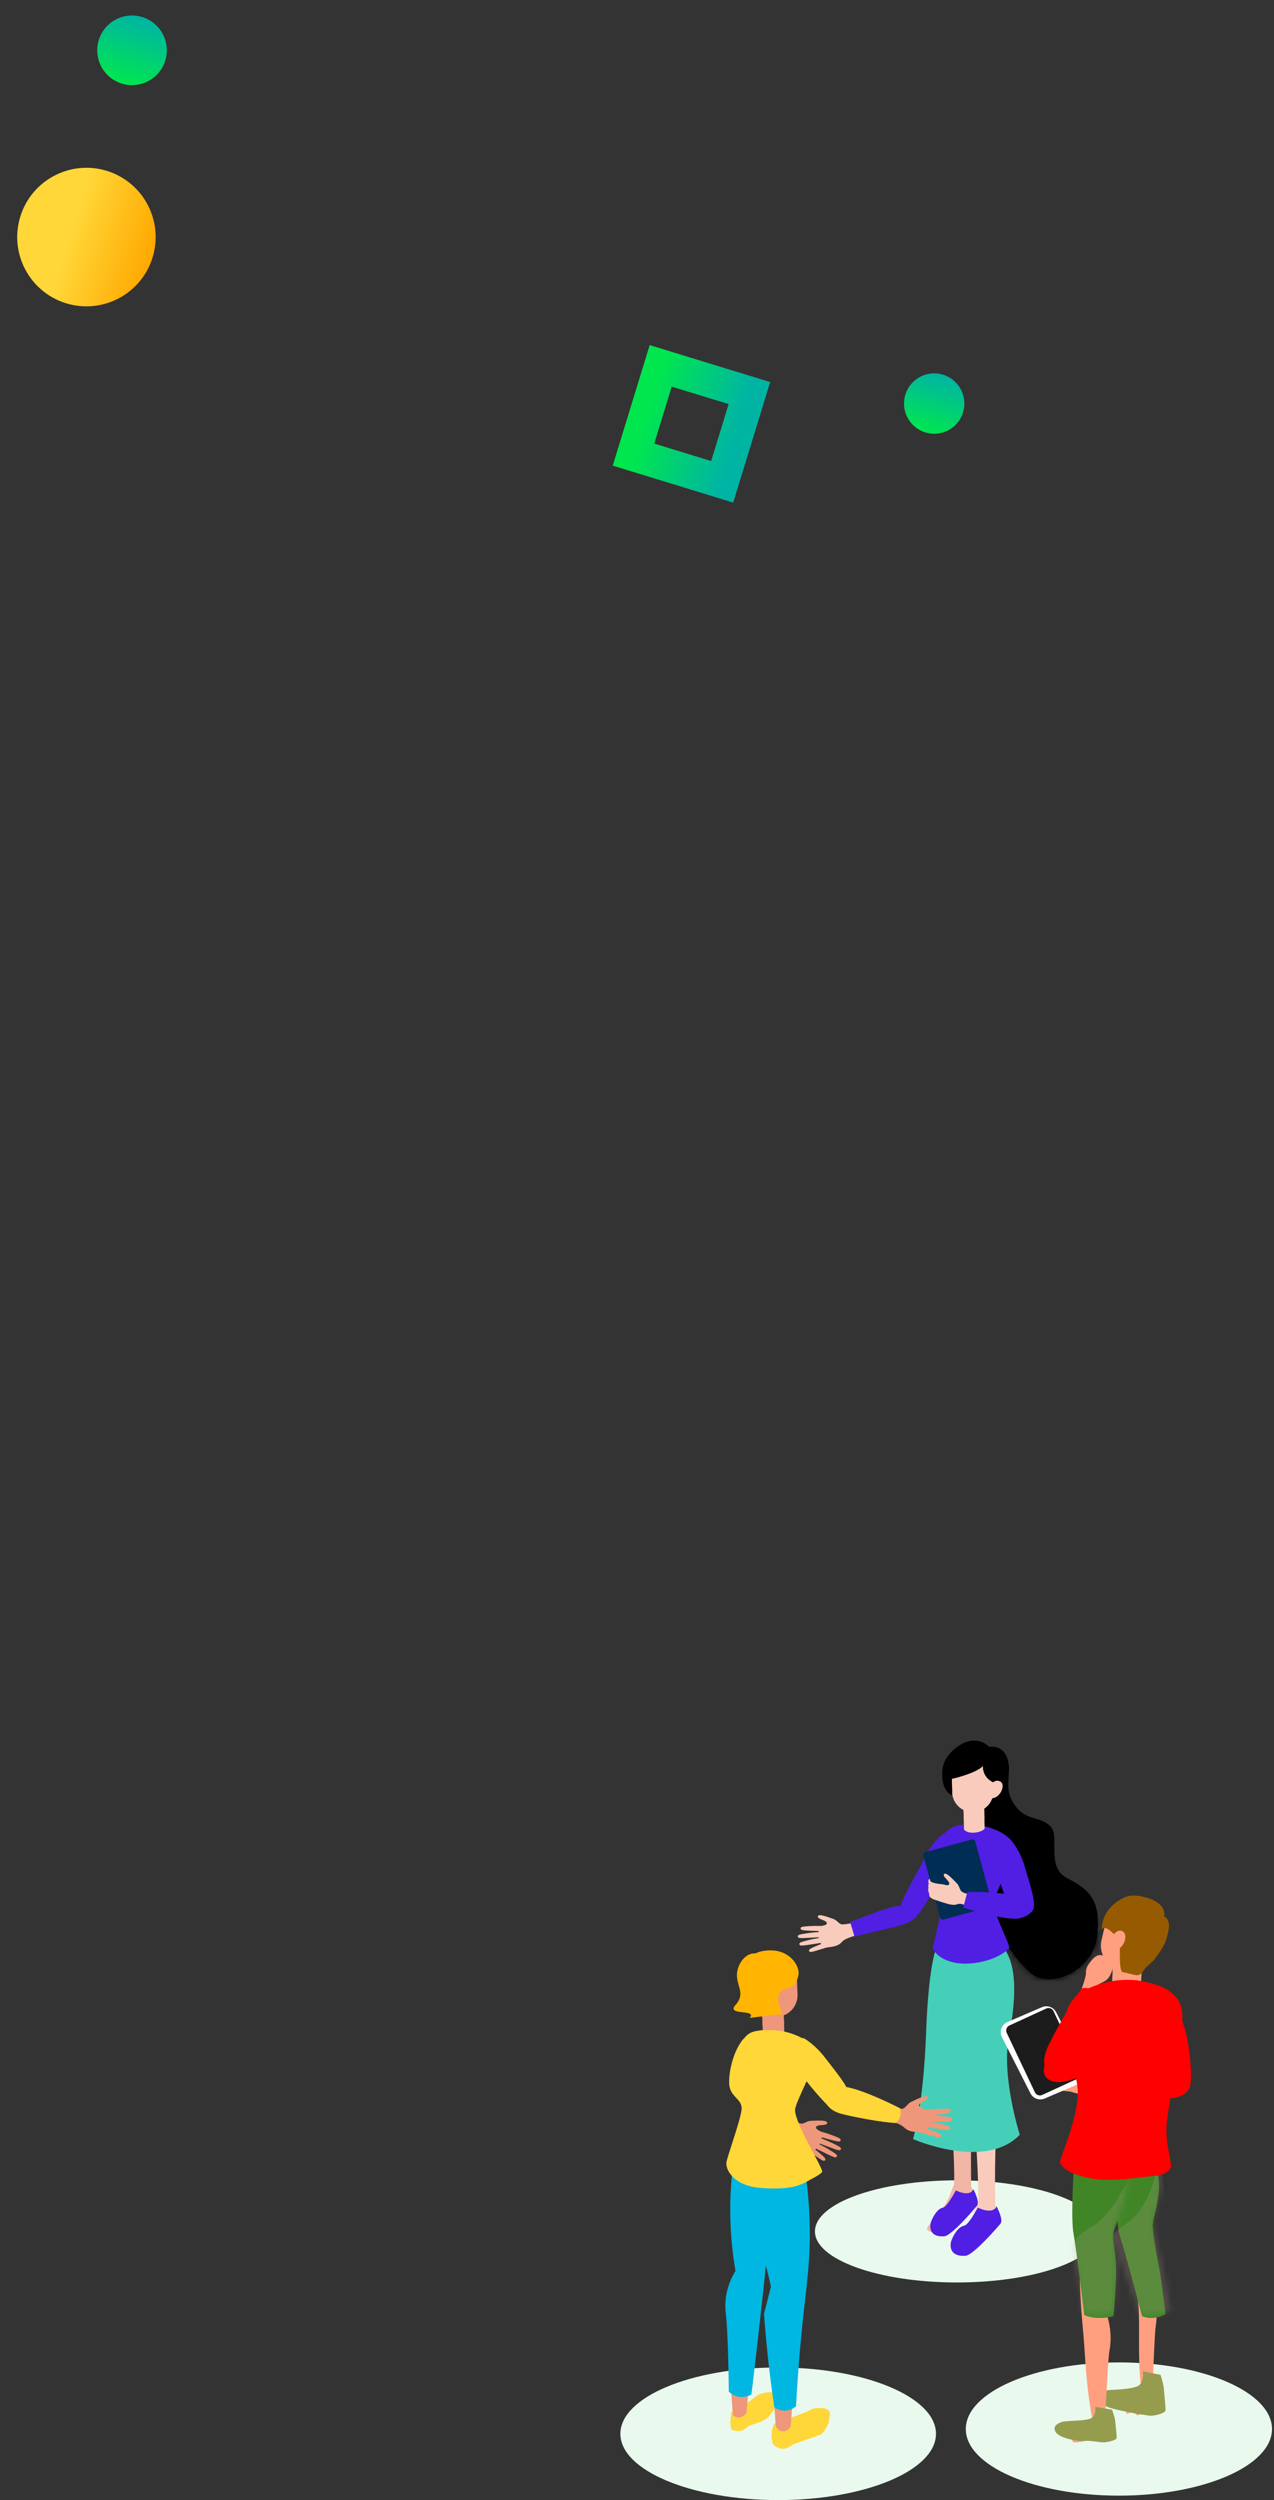 <svg xmlns="http://www.w3.org/2000/svg" width="230" height="451" fill="none"><rect width="100%" height="100%" fill="#333333" stroke="none"/><path fill="#E9F9ED" d="M172.762 411.742c14.16 0 25.638-4.125 25.638-9.213 0-5.089-11.478-9.214-25.638-9.214-14.159 0-25.637 4.125-25.637 9.214 0 5.088 11.478 9.213 25.637 9.213M202 450.199c15.265 0 27.64-5.38 27.64-12.017 0-6.638-12.375-12.018-27.64-12.018s-27.641 5.38-27.641 12.018c0 6.637 12.375 12.017 27.641 12.017"/><path fill="#FF9F80" d="M203.724 397.286c.035-1.993-5.436-2.977 1.054-1.964-1.564.204 3.013.634 1.449.838l-1.449-.838a128 128 0 0 0-.349 8.126c-.017 1.419.567 5.333 1.098 12.498.327 4.424-.28 9.826.7 16.499-.096.18.341.99.209 1.17-.658.911-1.442 1.268-1.942 1.421l-1.091.459c-.018.079-.351-2.256-.315-.586-.35-1.862.563-.571.636-.572.975-.004 1.558 1.442 1.558 1.442.507-.306.515-.452 1.121-.87.41-.283.765-.463 1.001-.572l1.044-.192c0-.012-2.221-1.069-2.221-1.081-.17-.44 1.885.255 1.756 0 .342-8.818.54-12.583.647-13.285a16.597 16.597 0 0 0 .182-2.358c.01-2.094-.38-3.786-.693-4.852.7-2.671-3.9-7.503-3.2-10.176.306-.444.314-1.598.363-4.321z"/><path fill="#959C4E" d="M209.52 428.407s.543 1.712.596 2.506c.054.794.34 3.346.285 3.876-.053.529-1.571.901-2.299.974-.729.073-1.252-.138-1.923-.185a9.5 9.5 0 0 1-1.493-.243c-1.277-.322-4.635-.767-5.778-1.709s-.209-2.294 1.022-2.441c1.07-.127 4.718-.135 5.694-.893.976-.76.695-2.525.695-2.525z"/><path fill="#FF9F80" d="M198.331 401.269c.045-1.995 5.195-.715 4.853-1.317l-5.969.611-1.844-.838a102 102 0 0 0-.445 8.135c-.02 1.42-.05 5.653.624 12.826.416 4.429.418 9.101 1.665 15.782-.123.18.433 1.413.266 1.593-.838.912-1.835 1.27-2.472 1.423l-1.388.46c-.022.078-.086.347.046.512.102.126.271.129.363.128 1.24-.004 1.982-.357 1.982-.357.645-.305.656-.452 1.426-.87a9.5 9.5 0 0 1 1.274-.573l1.328-.192v-.037c-.217-.44-.427-.79-.591-1.045.435-8.828.687-12.597.822-13.3a13.045 13.045 0 0 0 .232-2.361 13.6 13.6 0 0 0-.882-4.858c.891-2.674-3.297-8.13-2.406-10.806.389-.444.688-2.189.751-4.916z"/><path fill="#959C4E" d="M200.757 434.688s.515 1.37.565 2.005c.051.635.323 2.677.271 3.101s-1.49.72-2.181.779-1.149-.113-1.784-.151c-.373-.022-1.102-.171-1.727-.097-1.233.146-4.412-.448-5.208-1.461s.091-1.662.969-1.953c.96-.319 4.475-.108 5.4-.715.925-.608.659-2.02.659-2.02z"/><path fill="#408627" d="M206.529 388.51s2.115.895 2.625 4.436-1.192 7.242-1.032 8.84c.162 1.599.24 2.705.912 6.046.672 3.34 1.38 9.604 1.38 9.604s-2.057 1.31-4.235.386c0 0-2.932-11.184-3.997-14.456-1.065-3.271-.338-13.62-.338-13.62z"/><mask id="a" width="13" height="31" x="199" y="387" maskUnits="userSpaceOnUse" style="mask-type:luminance"><path fill="#fff" d="M206.138 387.532s2.813.909 3.491 4.506c.679 3.597-1.584 7.355-1.371 8.979s.318 2.747 1.212 6.141c.894 3.393 1.836 9.755 1.836 9.755s-2.737 1.33-5.633.391c0 0-3.898-11.359-5.315-14.683-1.417-3.322-.45-13.833-.45-13.833z"/></mask><g mask="url(#a)"><path fill="#BEA090" d="M209.384 387.986s-.743 9.978-6.403 13.389c-5.658 3.411-3.446 11.432-3.446 11.432l3.051 6.894 10.172-1.191-3.372-30.524z" opacity=".22" style="mix-blend-mode:multiply"/></g><path fill="#408627" d="M202.066 390.111s1.298 1.94 1.116 5.112-2.025 6.278-2.192 7.701.453 3.267.516 6.283c.062 3.016-.496 8.601-.496 8.601s-2.812.891-5.261-.193c0 0-1.376-11.594-1.934-14.598s.079-12.54.079-12.54l8.172-.365z"/><mask id="b" width="11" height="29" x="193" y="389" maskUnits="userSpaceOnUse" style="mask-type:luminance"><path fill="#fff" d="M202.175 389.315s1.395 1.96 1.2 5.164-2.177 6.342-2.357 7.779c-.179 1.438.487 3.301.555 6.347.067 3.046-.533 8.688-.533 8.688s-3.022.9-5.653-.195c0 0-1.478-11.711-2.078-14.746-.6-3.034.085-12.667.085-12.667z"/></mask><g mask="url(#b)"><path fill="#BEA090" d="M205.056 389.908s-3.321 9.333-8.132 11.863c-4.81 2.53-5.619 8.844-5.619 8.844l.918 9.173 10.997.235z" opacity=".22" style="mix-blend-mode:multiply"/></g><path fill="#F2B6A6" d="M175.334 394.512s-.195-9.036.254-13.831c.45-4.796-.902-12.613-.902-12.613l-3.858.394s1.698 20.962 1.414 25.605c-.283 4.643 3.092.444 3.092.444z"/><path fill="#F2B6A6" d="M175.342 394.511s.503.912.537 1.582c.033.67.436 1.552-.445 2.194-.88.643-1.644 1.048-2.224 2.07s-2.519 2.849-4.156 2.519c-1.638-.33-2.032-.638-1.38-1.426.653-.789 3.088-3.586 3.609-4.958.522-1.373.966-2.425.966-2.425l3.092.444z"/><path fill="#F8CBBC" d="M179.678 397.759s-.196-9.036.254-13.831c.45-4.796-.902-12.613-.902-12.613l-3.858.394s1.697 20.962 1.414 25.605 3.092.444 3.092.444z"/><path fill="#46CFB8" d="M169.27 350.8s-1.601 2.544-2.076 15.86c-.475 13.317-2.366 19.216-2.366 19.216s13.023 5.718 19.276-.779c0 0-3.338-10.452-1.971-17.57s1.284-11.963-.228-15.016l-1.51-3.052z"/><path fill="#F8CBBC" d="M179.686 397.758s.503.912.536 1.582c.034.672.437 1.552-.444 2.194-.881.643-1.644 1.048-2.224 2.07s-2.519 2.849-4.157 2.519c-1.637-.329-2.031-.638-1.379-1.426.653-.789 3.088-3.586 3.609-4.958.522-1.373.966-2.425.966-2.425l3.092.444z"/><path fill="#000" d="M178.548 315.114s-1.297-1.46-3.452-1.033c-2.155.426-4.255 2.541-4.759 4.245-.503 1.704-.253 4.908 1.57 5.494 1.821.587 4.201 2.82 3.963 5.212s-.577 15.009 2.617 17.817c3.196 2.808 3.718 5.538 7.39 8.898 3.674 3.359 11.506-.244 12.204-6.642s-1.514-8.28-5.439-10.291-1.21-7.561-3.021-9.359-4.128-1.001-6.065-3.347c-1.939-2.343-1.565-4.123-1.424-6.53s-.854-4.758-3.584-4.465z"/><path fill="#000" d="M178.548 315.113s-1.297-1.46-3.452-1.033c-2.155.426-4.255 2.541-4.759 4.245-.503 1.704-.253 4.908 1.57 5.494 1.821.587 4.201 2.82 3.963 5.212s-.577 15.009 2.617 17.817c3.196 2.808 3.718 5.538 7.39 8.898 3.674 3.359 11.506-.244 12.204-6.642s-1.514-8.28-5.439-10.291-1.21-7.561-3.021-9.359-4.128-1.001-6.065-3.347c-1.939-2.343-1.565-4.123-1.424-6.53s-.854-4.758-3.584-4.465z"/><mask id="c" width="29" height="44" x="170" y="314" maskUnits="userSpaceOnUse" style="mask-type:luminance"><path fill="#fff" d="M178.548 315.111s-1.297-1.46-3.452-1.033c-2.155.426-4.255 2.541-4.759 4.245-.503 1.704-.253 4.908 1.57 5.495 1.821.586 4.201 2.819 3.963 5.211s-.577 15.009 2.617 17.817c3.196 2.808 3.718 5.538 7.39 8.898 3.674 3.359 11.506-.244 12.204-6.642s-1.514-8.28-5.439-10.291-1.21-7.561-3.021-9.359-4.128-1.001-6.065-3.347c-1.939-2.343-1.565-4.123-1.424-6.53s-.854-4.758-3.584-4.465z"/></mask><g mask="url(#c)"><path fill="#000" d="M175.562 321.339s2.982-2.396 5.551 5.425c2.571 7.821-.32 23.317 9.396 24.628 5.526.746 9.882-5.281 9.882-5.281l1.161 1.114-2.743 10.742-12.668 3.881-15.985-15.731z"/></g><path fill="#511EE4" d="M175.873 329.183c3.692.192 7.183 2.343 7.308 4.106.126 1.763-3.212 7.476-3.703 9.476-.491 1.999 2.93 7.95 2.7 8.593-.23.644-3.256 2.763-7.674 2.871-4.418.107-6.347-2.425-6.093-3.094s1.602-6.484 1.777-8.328c.176-1.845-2.009-2.119-2.09-4.448s.975-6.21 2.759-7.911c1.329-1.269 2.531-1.393 5.016-1.265"/><path fill="#F8CBBC" d="m173.938 325.933.099 4.097s.391.613 1.625.584c1.233-.031 1.949-.49 2.098-.753l-.104-4.253z"/><path fill="#F8CBBC" d="m173.938 325.933.057 2.31s.433.721 1.689.69c1.258-.03 2.035-.78 2.035-.78l-.044-1.796-3.737-.423z" style="mix-blend-mode:multiply"/><path fill="#F8CBBC" d="M179.284 320.719a3.724 3.724 0 0 0-3.816-3.631 3.725 3.725 0 0 0-3.635 3.813l.058 2.373a3.725 3.725 0 0 0 3.817 3.631 3.724 3.724 0 0 0 3.634-3.813z"/><path fill="#F8CBBC" d="M178.719 322.219s.741-1.437 1.86-.847-.104 3.274-1.807 3.014z"/><path fill="#511EE4" d="M182.788 332.307s1.382 1.562 2.231 4.479 2.082 6.517 1.521 7.645c-.563 1.129-2.613 2.005-3.384 1.42s-3.008-7.219-3.085-8.432.316-5.438 2.716-5.112z"/><path fill="#F8CBBC" d="M154.163 346.844s-1.554.354-2.149.299c-.596-.054-.86-.736-1.561-.973-.702-.235-2.616-1.028-2.796-.516s1.14.652 1.512 1.059c.371.406-.237.612-.761.692-.525.08-.9 1.413-.467 2.619.432 1.206.892 1.383 1.982 1.206 1.091-.178 1.583-.358 2.149-1.001.566-.644 2.752-1.153 2.752-1.153z"/><path fill="#F8CBBC" d="M148.533 347.454s-1.123-.074-2.124-.01c-1 .064-1.818.069-1.864.359-.045.29.148.377.731.429.581.051 3.038.13 3.038.13zM147.969 348.539s-1.124.031-2.115.188c-.99.156-1.804.237-1.822.531-.017.294.183.363.768.359.584-.004 3.037-.154 3.037-.154l.133-.924zM148.163 349.567s-1.116.139-2.088.389c-.971.249-1.773.409-1.762.702s.216.343.798.284c.581-.058 3.009-.443 3.009-.443zM149.693 350.212s-1.082.304-2.006.698c-.922.393-1.691.67-1.638.958.055.289.267.307.832.161s2.908-.889 2.908-.889l-.097-.928z"/><path fill="#511EE4" d="M170.86 330.446s-2.283 1.176-3.986 4.804c-1.077 2.295-4.534 7.912-4.351 9.335.182 1.422 1.516 1.902 2.491 1.534s6.005-9.2 6.005-9.2 2.251-5.63-.159-6.473"/><path fill="#511EE4" d="M153.477 346.691c1.484-.401 8.116-3.434 10.023-2.883 1.906.55 2.247 1.422 1.511 2.31-.736.89-4.104 1.669-6.416 2.19a105 105 0 0 0-4.319 1.075z"/><path fill="#000" d="M177.436 318.552s-.344.611-2.324 1.358c-1.983.747-3.277.985-3.277.985l.058 2.372s-.963-.685-.923-2.55 1.201-4.818 4.003-5.23 3.433.719 3.433.719 2.115.866 1.733 2.853-.833 2.458-.833 2.458-1.892-.699-1.869-2.966z"/><path fill="#002D53" d="m175.443 331.822-8.399 2.293c-.266.072-.428.328-.361.571l3.08 11.266c.066.243.335.381.601.309l8.399-2.293c.266-.073.428-.329.361-.571l-3.08-11.267c-.066-.243-.336-.381-.601-.308"/><path fill="#F8CBBC" d="M175.779 341.974s-1.549-.365-2.062-.675c-.511-.31-.448-1.04-.975-1.559-.527-.52-1.897-2.072-2.284-1.691-.387.38.737 1.086.891 1.615s-.483.447-.988.287c-.506-.16-1.242.096-1.384 1.368s-.073 1.469.985 1.788c1.057.319 2.112.721 2.904.391s2.522.772 2.522.772l.389-2.296z"/><path fill="#F8CBBC" d="M170.155 339.91s-1.852-.123-2.202-.587l-.109-.401s-.266.114-.266.529c0 .413.46.802.849 1.005s1.684.25 1.684.25z"/><path fill="#F8CBBC" d="M169.9 341.496s-1.994-.172-2.22-.799c-.226-.628-.063-.903.138-.907s.121.419.748.564c.626.145 1.454.26 1.454.26z"/><path fill="#F8CBBC" d="M169.892 342.189s-1.994-.171-2.22-.799c-.226-.627-.063-.903.138-.907s.121.419.748.564 1.454.261 1.454.261z"/><path fill="#F8CBBC" d="M169.936 343.027s-1.969-.356-2.137-1.002.021-.904.222-.891.081.428.692.632c.611.203 1.423.395 1.423.395z"/><path fill="#511EE4" d="M185.544 343.582s.799 1.8-1.457 2.441c-2.258.639-10.196-1.918-10.196-1.918l.759-2.804s5.52-.104 7.658.565c2.137.668 2.662.808 3.237 1.717z"/><path fill="#FF9F80" d="M200.981 354.407c-.025-.513-.073-.791-1.179-1.359-1.105-.569-1.834-.575-2.894.782-.659.845-.886 1.301-.859 2.132s-1.143 3.784-1.143 3.784l2.54.606s.231-1.884.69-2.24.847-.431 1.453-.814c.981-.618 1.414-2.451 1.393-2.891zM199.122 374.238s-.181.127-.816-.218c-.633-.346-.599-1.229-1.262-1.826-.664-.596-2.403-2.391-2.847-1.911-.445.48.949 1.268 1.164 1.897s-.556.565-1.175.401-1.674 1.134-1.774 2.676c-.099 1.543.324 1.96 1.617 2.286 1.293.325 1.924.363 2.86-.079.937-.441 2.451-.369 2.451-.369z"/><path fill="#FF9F80" d="M194.294 372.698s-1.208-.621-2.346-1.03-2.046-.797-2.235-.497c-.189.299-.017.489.603.825s3.302 1.602 3.302 1.602zM193.165 373.628s-1.26-.505-2.432-.806-2.111-.6-2.272-.285.027.489.677.764c.649.277 3.436 1.286 3.436 1.286zM192.879 374.862s-1.302-.383-2.498-.57c-1.196-.189-2.159-.398-2.29-.068-.129.33.075.484.747.697s3.544.953 3.544.953l.496-1.012zM194.258 376.308s-1.345-.183-2.555-.19-2.196-.069-2.274.276c-.079.346.146.467.843.577.696.111 3.647.411 3.647.411z"/><path fill="red" d="M199.093 377.182c2.627.688 9.385 1.344 11.697 1.357 2.313.013 3.525-1.006 3.912-1.778.388-.771.797-3.374-3.278-3.897-4.074-.523-12.372 1.115-12.372 1.115s-.3.376-.426 1.421a2.58 2.58 0 0 0 .466 1.782z"/><path fill="#fff" d="M195.826 373.143a2 2 0 0 1-.994 2.744l-6.227 2.673a2 2 0 0 1-2.572-.932l-5.145-10.126a2 2 0 0 1 .994-2.744l6.227-2.673a2 2 0 0 1 2.572.932z"/><path fill="#1C1C1C" d="M195.285 373.525a1 1 0 0 1-.486 1.337l-6.645 3.053a1 1 0 0 1-1.321-.48l-5.086-10.713a1 1 0 0 1 .486-1.337l6.645-3.053a1 1 0 0 1 1.321.48z"/><path fill="red" d="M209.762 359.864s.177-1.653 2.446 2.104 2.708 8.979 2.813 12.149-1.188 3.311-3.546 1.771c-2.356-1.541-3.928-7.158-4.454-8.678-1.103-3.19-2.917-7.845 2.741-7.347zM195.323 358.682c-1.774 2.253-5.259 8.519-6.246 10.753s-.509 3.835.075 4.536 2.936 2.193 5.16-1.53c2.225-3.724 4.134-12.448 4.134-12.448s-.237-.449-1.199-1.01c-.96-.561-1.924-.301-1.924-.301"/><path fill="#FF9F80" d="m200.963 353.38-.213 4.745s1.612.805 3.334.882c.953.043 1.868-.724 1.868-.724l.294-4.666-5.282-.237z"/><path fill="#FF9F80" d="M200.859 355.536s.852 1.326 2.677 1.359 2.567-1.123 2.567-1.123l.135-2.155-5.282-.237z" style="mix-blend-mode:multiply"/><path fill="#6167AD" d="M199.087 349.101s.047 4.025 1.583 4.452l1.095-3.435z"/><mask id="d" width="20" height="31" x="193" y="357" maskUnits="userSpaceOnUse" style="mask-type:luminance"><path fill="#fff" d="M203.437 357.172c-3.763-.168-7.355 1.414-9.278 4.681s1.303 9.845 1.318 13.215a35.5 35.5 0 0 1-.983 8.377c-.49 1.982 4.143 3.759 7.878 3.928 3.736.167 7.666-1.727 8.232-3.171s-1.007-3.345-.393-7.333 2.102-11.736 2.259-14.008-.854-5.322-9.033-5.689"/></mask><g mask="url(#d)"><path fill="#DBDCDC" d="M194.226 359.458s.129 7.457 2.578 12.543c2.449 5.087-.226 8.179.983 10.858s9.084 3.794 14.652 3.674l-10.627 3.563-11.441-1.054-.074-18.963.481-10.725 3.448.106z" opacity=".32" style="mix-blend-mode:multiply"/></g><path fill="red" d="M191.424 389.61c.806-2.399 3.151-7.938 3.15-12.128s-3.806-11.576-1.599-15.649c1.206-2.225 2.933-3.005 4.978-3.709q.444-.177.998-.335l.185-.061q.118-.039.235-.05l.05-.012c4.647-1.149 7.963.004 7.963.004 5.467 1.245 6.215 4.249 6.056 6.598-.191 2.87-1.953 12.664-2.682 17.704-.608 4.205.551 6.566.568 8.294l.043.048s.412 1.09-1.316 1.842a4.6 4.6 0 0 1-1.567.361c-1.848.105-6.442 1.025-10.498.599-3.735-.391-7.05-2.058-6.566-3.503z"/><path fill="#FF9F80" d="M208.114 349.446a4.446 4.446 0 0 0-8.662-2l-.61 2.638a4.446 4.446 0 0 0 8.662 2z"/><path fill="red" d="M195.475 360.637s3.079-3.51 6.479-.107c3.398 3.404-4.336 11.878-5.512 12.88-4.28 3.648-10.175 2.652-7.195-2.281 1.369-2.268 4.288-7.52 6.228-10.492"/><path fill="#965B01" d="M206.793 354.998c-.59.847-.871 1.48-1.885 1.281-.492-.098-1.902-.49-2.183-.507-.742-.047-.519-4.008-.549-4.505-.115-1.81-1.852-3.271-2.611-3.456-.758-.184-.696.759-.65-.097.121-2.247 1.6-4.002 3.261-5.002 1.328-.801 2.376-1.004 4.451-.488 4.341 1.081 3.527 3.599 3.527 3.599s.488-.241.857 1.071c.138.493-.073 1.875-.619 3.395-.37 1.031-1.493 2.61-2.211 3.436l-1.389 1.271z"/><path fill="#FF9F80" d="M201.083 348.946s.897-1.223 1.786-.384c.89.838-.278 3.858-2.4 3.041z"/><g fill="#511EE4" clip-path="url(#e)"><path d="M172.56 395.128s2.471 1.297 3.166-.209c0 0 1.217 2.276.653 2.983 0 0-4.06 4.884-5.71 5.475 0 0-2.583.479-2.712-1.642a2.55 2.55 0 0 1 .212-1.149c.315-.741 1.046-2.159 2.076-2.344.757-.135 2.315-3.114 2.315-3.114M176.535 398.24s2.639 1.358 3.382-.219c0 0 1.3 2.386.697 3.128 0 0-4.335 5.12-6.097 5.739 0 0-2.758.503-2.895-1.722a2.6 2.6 0 0 1 .225-1.204c.337-.776 1.117-2.264 2.218-2.457.808-.141 2.472-3.265 2.472-3.265z"/></g><path fill="#E9F9ED" d="M140.488 451c15.734 0 28.488-5.355 28.488-11.96s-12.754-11.961-28.488-11.961S112 432.434 112 439.04 124.755 451 140.488 451"/><path fill="#FFD738" d="M132.002 435.177c.331-.3.862-.727 1.602-1.095.348-.173.522-.212.837-.375a8.4 8.4 0 0 0 1.802-1.255c.432-.31 1.34-.863 2.577-.909a4.5 4.5 0 0 1 1.279.139c.065.144.148.351.203.612.051.234.182.989-.152 1.783-.079.187-.305.492-.758 1.1-.305.411-.462.621-.674.822a4.1 4.1 0 0 1-.976.681c-.374.2-.575.25-1.482.56-.305.104-.694.24-1.145.401-.017-.15.017.152 0 0-.305.162-.813.856-1.549.89a3.8 3.8 0 0 1-1.532-.245 4.8 4.8 0 0 1-.162-1.463c.007-.127.019-.214.049-.56.04-.46.065-.836.081-1.087z"/><path fill="#EE977A" d="m131.953 430.857.367 4.818c.131.125.411.354.818.416.598.09 1.221-.218 1.617-.781l.389-4.239-3.191-.212z"/><path fill="#00B7E2" d="M140.054 390.558q-3.682-1.199-7.362-2.401a64.4 64.4 0 0 0 .095 21.498c-.717 1.165-1.682 3.136-1.818 5.695-.049.936.027 1.625.059 1.909.216 2 .446 5.909.545 14.184.208.201.874.797 1.934.933a3.44 3.44 0 0 0 2.152-.441q1.195-9.911 2.278-20.07a1468 1468 0 0 0 2.115-21.307z"/><path fill="#FFD738" d="M139.814 437.173a65 65 0 0 1 2.098-.771c.987-.343 1.379-.437 1.912-.642 1.139-.438 1.727-.58 2.728-1.18.6-.2 1.428-.271 2.195-.123s-.026.308.406.523c0 .442.75 1.417.4 2.193-.612 1.355-1.106 1.845-1.514 2.064l-4.812 1.692c.004-.12-.005.118 0 0-.176.11-1.299 1.136-2.544.717a2.7 2.7 0 0 1-1.1-.705 4.64 4.64 0 0 1 .231-3.766z"/><path fill="#EE977A" d="m139.711 432.718.337 4.947c.03.073.321.74 1.009.898.642.147 1.362-.212 1.696-.898l.315-4.239-3.355-.708z"/><path fill="#00B7E2" d="m145.486 392.508-10.912-3.367c-.481 1.802-.946 4.492-.419 7.59.44 2.581 1.307 3.92 2.547 7.202a56.5 56.5 0 0 1 2.475 8.58q-.621 2.453-1.245 4.906a223 223 0 0 0 1.861 16.835c.224.163.903.613 1.876.607a3.22 3.22 0 0 0 2.042-.772c.367-6.779.878-12.231 1.267-15.903.672-6.317 1.294-10.208 1.212-16.134a80 80 0 0 0-.706-9.543z"/><path fill="#EE977A" d="M142.491 382.103s1.437.833 2.046.964 1.086-.467 1.857-.484c.772-.017 2.923-.212 2.943.353s-1.337.296-1.833.585c-.496.29.045.684.543.926.497.242.456 1.685-.349 2.752s-1.317 1.1-2.348.585-1.465-.847-1.828-1.664c-.363-.816-2.381-2-2.381-2l1.351-2.018z"/><path fill="#EE977A" d="M147.908 384.456s1.14.274 2.116.648c.977.373 1.79.632 1.744.934-.045.303-.264.33-.859.201-.595-.13-3.065-.812-3.065-.812zM148.124 385.709s1.11.379 2.048.843c.937.462 1.721.796 1.648 1.094-.073.296-.294.304-.875.12-.58-.185-2.976-1.096-2.976-1.096l.154-.961zM147.605 386.674s1.069.484 1.958 1.034c.888.551 1.637.957 1.536 1.246-.101.288-.322.275-.882.036s-2.858-1.374-2.858-1.374l.246-.941zM145.886 386.84s.984.638 1.78 1.316c.795.678 1.475 1.192 1.332 1.462s-.36.224-.878-.097c-.518-.32-2.62-1.786-2.62-1.786l.384-.895z"/><path fill="#535894" d="M143.22 382.164c-1.353-.86-3.512-3.732-5.581-3.776-2.068-.042-2.679.718-2.223 1.832.457 1.113 3.393 3.199 5.356 4.239.31.163.666.317.666.317z"/><path fill="#EE977A" d="m137.578 362.876.157 4.27s.417.634 1.7.588c1.286-.047 2.025-.535 2.178-.811l-.162-4.433z"/><path fill="#FFD738" d="M145.042 367.643s1.935.993 3.866 3.504c1.93 2.511 4.494 5.542 4.375 6.852-.118 1.309-1.777 2.937-2.747 2.66s-5.659-5.873-6.194-7.023-1.755-5.402.7-5.993"/><path fill="#6167AD" d="M134.411 367.619s-2.254 1.643-.062 5.202c1.386 2.252 4.307 8.477 5.652 9.131 1.345.655 2.528-.232 2.765-1.292s-4.589-10.494-4.589-10.494-1.651-4.165-3.765-2.548z"/><path fill="#EE977A" d="m137.578 362.874.089 2.408s.461.746 1.771.697c1.31-.048 2.11-.841 2.11-.841l-.069-1.871-3.901-.394z" style="mix-blend-mode:multiply"/><path fill="#EE977A" d="M143.892 357.371a3.884 3.884 0 0 0-4.025-3.739 3.884 3.884 0 0 0-3.74 4.023l.09 2.471a3.886 3.886 0 0 0 7.766-.284z"/><path fill="#FFD738" d="M131.125 390.171a1 1 0 0 1 .016-.105c.235-1.267 2.588-7.719 2.741-9.551.159-1.926-2.122-2.182-2.237-4.61-.114-2.428.937-6.486 2.775-8.284.698-.92 1.553-1.167 2.423-1.288q.393-.07.842-.097h.006c.56-.035 1.196-.025 1.943.004.66.027 1.315.113 1.947.247 1.044.222 2.027.573 2.876 1.003l.028.013q.103.052.202.106l.039.022q.099.053.195.109l.019.01q.296.17.561.353l.054.035q.068.047.135.098l.073.053q.063.045.122.091l.078.063q.055.043.109.089.042.035.081.07l.131.116q.062.056.119.113l.071.073.085.089.067.073q.04.046.078.091l.059.072.074.098.048.064q.046.064.086.129l.023.033a3 3 0 0 1 .169.326l.025.061a2 2 0 0 1 .058.166q.015.055.027.11l.012.052q.017.08.023.16c.019.23-.017.524-.097.868q-.06.258-.15.55a20 20 0 0 1-.594 1.623q-.216.528-.459 1.084c-.215.492-.441.993-.666 1.489l-.499 1.099-.314.702c-.455 1.027-.822 1.924-.959 2.513-.487 2.091 5.083 10.764 4.852 11.438-.078.226-.9.758-2.017 1.339-.828.487-1.796.976-2.682 1.219l-.042.013q-.085.03-.169.048c-.617.164-2.617.575-6.294.269-4.519-.376-6.117-2.981-6.092-4.459l.003-.048z"/><path fill="#EE977A" d="M142.802 358.943s-.754-1.508-1.928-.907c-1.175.601.067 3.415 1.845 3.165zM162.155 380.357s.122.16.765.035c.642-.125.855-.899 1.594-1.234.738-.335 2.735-1.411 2.988-.874s-1.17.837-1.529 1.322 1.013.952 1.593.98.449 1.13.113 2.491c-.337 1.361-.085 1.642-2.026 1.534-1.209-.066-1.765-.213-2.454-.852-.689-.638-2.019-.992-2.019-.992l.974-2.411z"/><path fill="#EE977A" d="M166.719 380.708s1.365-.231 2.599-.279 2.235-.144 2.327.206-.134.481-.841.617c-.706.135-3.703.54-3.703.54z"/><path fill="#EE977A" d="M167.047 381.595s1.385-.034 2.611.097c1.228.13 2.233.179 2.274.538s-.202.457-.921.489c-.718.032-3.743.003-3.743.003z"/><path fill="#EE977A" d="M166.828 382.471s1.372.191 2.562.517c1.191.327 2.176.537 2.157.897s-.273.419-.987.335c-.715-.084-3.695-.601-3.695-.601l-.036-1.148zM165.843 383.579s1.213.293 2.251.69c1.039.399 1.902.674 1.854.996s-.282.351-.915.213c-.633-.139-3.26-.866-3.26-.866z"/><path fill="#FFD738" d="M161.736 382.972c-2.332-.062-8.064-1.144-9.974-1.69-1.91-.545-2.665-1.676-2.799-2.404-.135-.729.154-2.974 3.64-2.428 3.485.548 9.935 3.891 9.935 3.891s.159.382.01 1.274-.812 1.357-.812 1.357"/><g clip-path="url(#f)"><path fill="#FFB502" d="M135.329 364.014c1.501-1.648-4.315-.328-2.557-2.317s.378-3.151.277-5.215a4 4 0 0 1 .111-1.129c.397-1.665 1.767-3.118 3.212-2.959 0 0 1.068-.629 3.031-.551 3.41.134 5.087 3.028 4.732 4.512-.511 2.135-1.359 2.261-2.349 2.426-1.687.281-1.594 2.794-.402 4.51"/></g><g clip-path="url(#g)"><path fill="#FFD738" d="m145.484 435.078 1.591 4.186 2.106-1.794s2.232-3.631-1.546-2.9z"/></g><path stroke="url(#h)" stroke-miterlimit="10" stroke-width="6" d="m130.379 86.92 4.91-16.01L119.278 66l-4.91 16.011z"/><path fill="url(#i)" d="M21.963 15.073a6.28 6.28 0 1 0 3.682-12.008 6.28 6.28 0 0 0-3.682 12.008"/><path fill="url(#j)" d="M167.059 78.003a5.444 5.444 0 1 0 3.191-10.41 5.444 5.444 0 0 0-3.191 10.41"/><path fill="url(#k)" d="M11.94 54.713c6.6 2.024 13.589-1.685 15.612-8.284 2.023-6.598-1.686-13.588-8.284-15.611S5.68 32.504 3.657 39.102 5.342 52.69 11.94 54.713"/><defs><linearGradient id="h" x1="132.834" x2="116.823" y1="78.915" y2="74.005" gradientUnits="userSpaceOnUse"><stop stop-color="#00B4A4"/><stop offset="1" stop-color="#00E64E"/></linearGradient><linearGradient id="i" x1="25.645" x2="21.963" y1="3.065" y2="15.073" gradientUnits="userSpaceOnUse"><stop stop-color="#00B4A4"/><stop offset="1" stop-color="#00E64E"/></linearGradient><linearGradient id="j" x1="170.251" x2="167.059" y1="67.596" y2="78.003" gradientUnits="userSpaceOnUse"><stop stop-color="#00B4A4"/><stop offset="1" stop-color="#00E64E"/></linearGradient><linearGradient id="k" x1="3.657" x2="27.552" y1="39.102" y2="46.429" gradientUnits="userSpaceOnUse"><stop offset=".387" stop-color="#FFD738"/><stop offset="1" stop-color="#FFA800"/></linearGradient><clipPath id="e"><path fill="#fff" d="M167.953 394.919h12.819v12.018h-12.819z"/></clipPath><clipPath id="f"><path fill="#fff" d="M132.438 351.836h11.743v12.178h-11.743z"/></clipPath><clipPath id="g"><path fill="#fff" d="M146.359 433.603h4.349v4.784h-4.349z"/></clipPath></defs></svg>